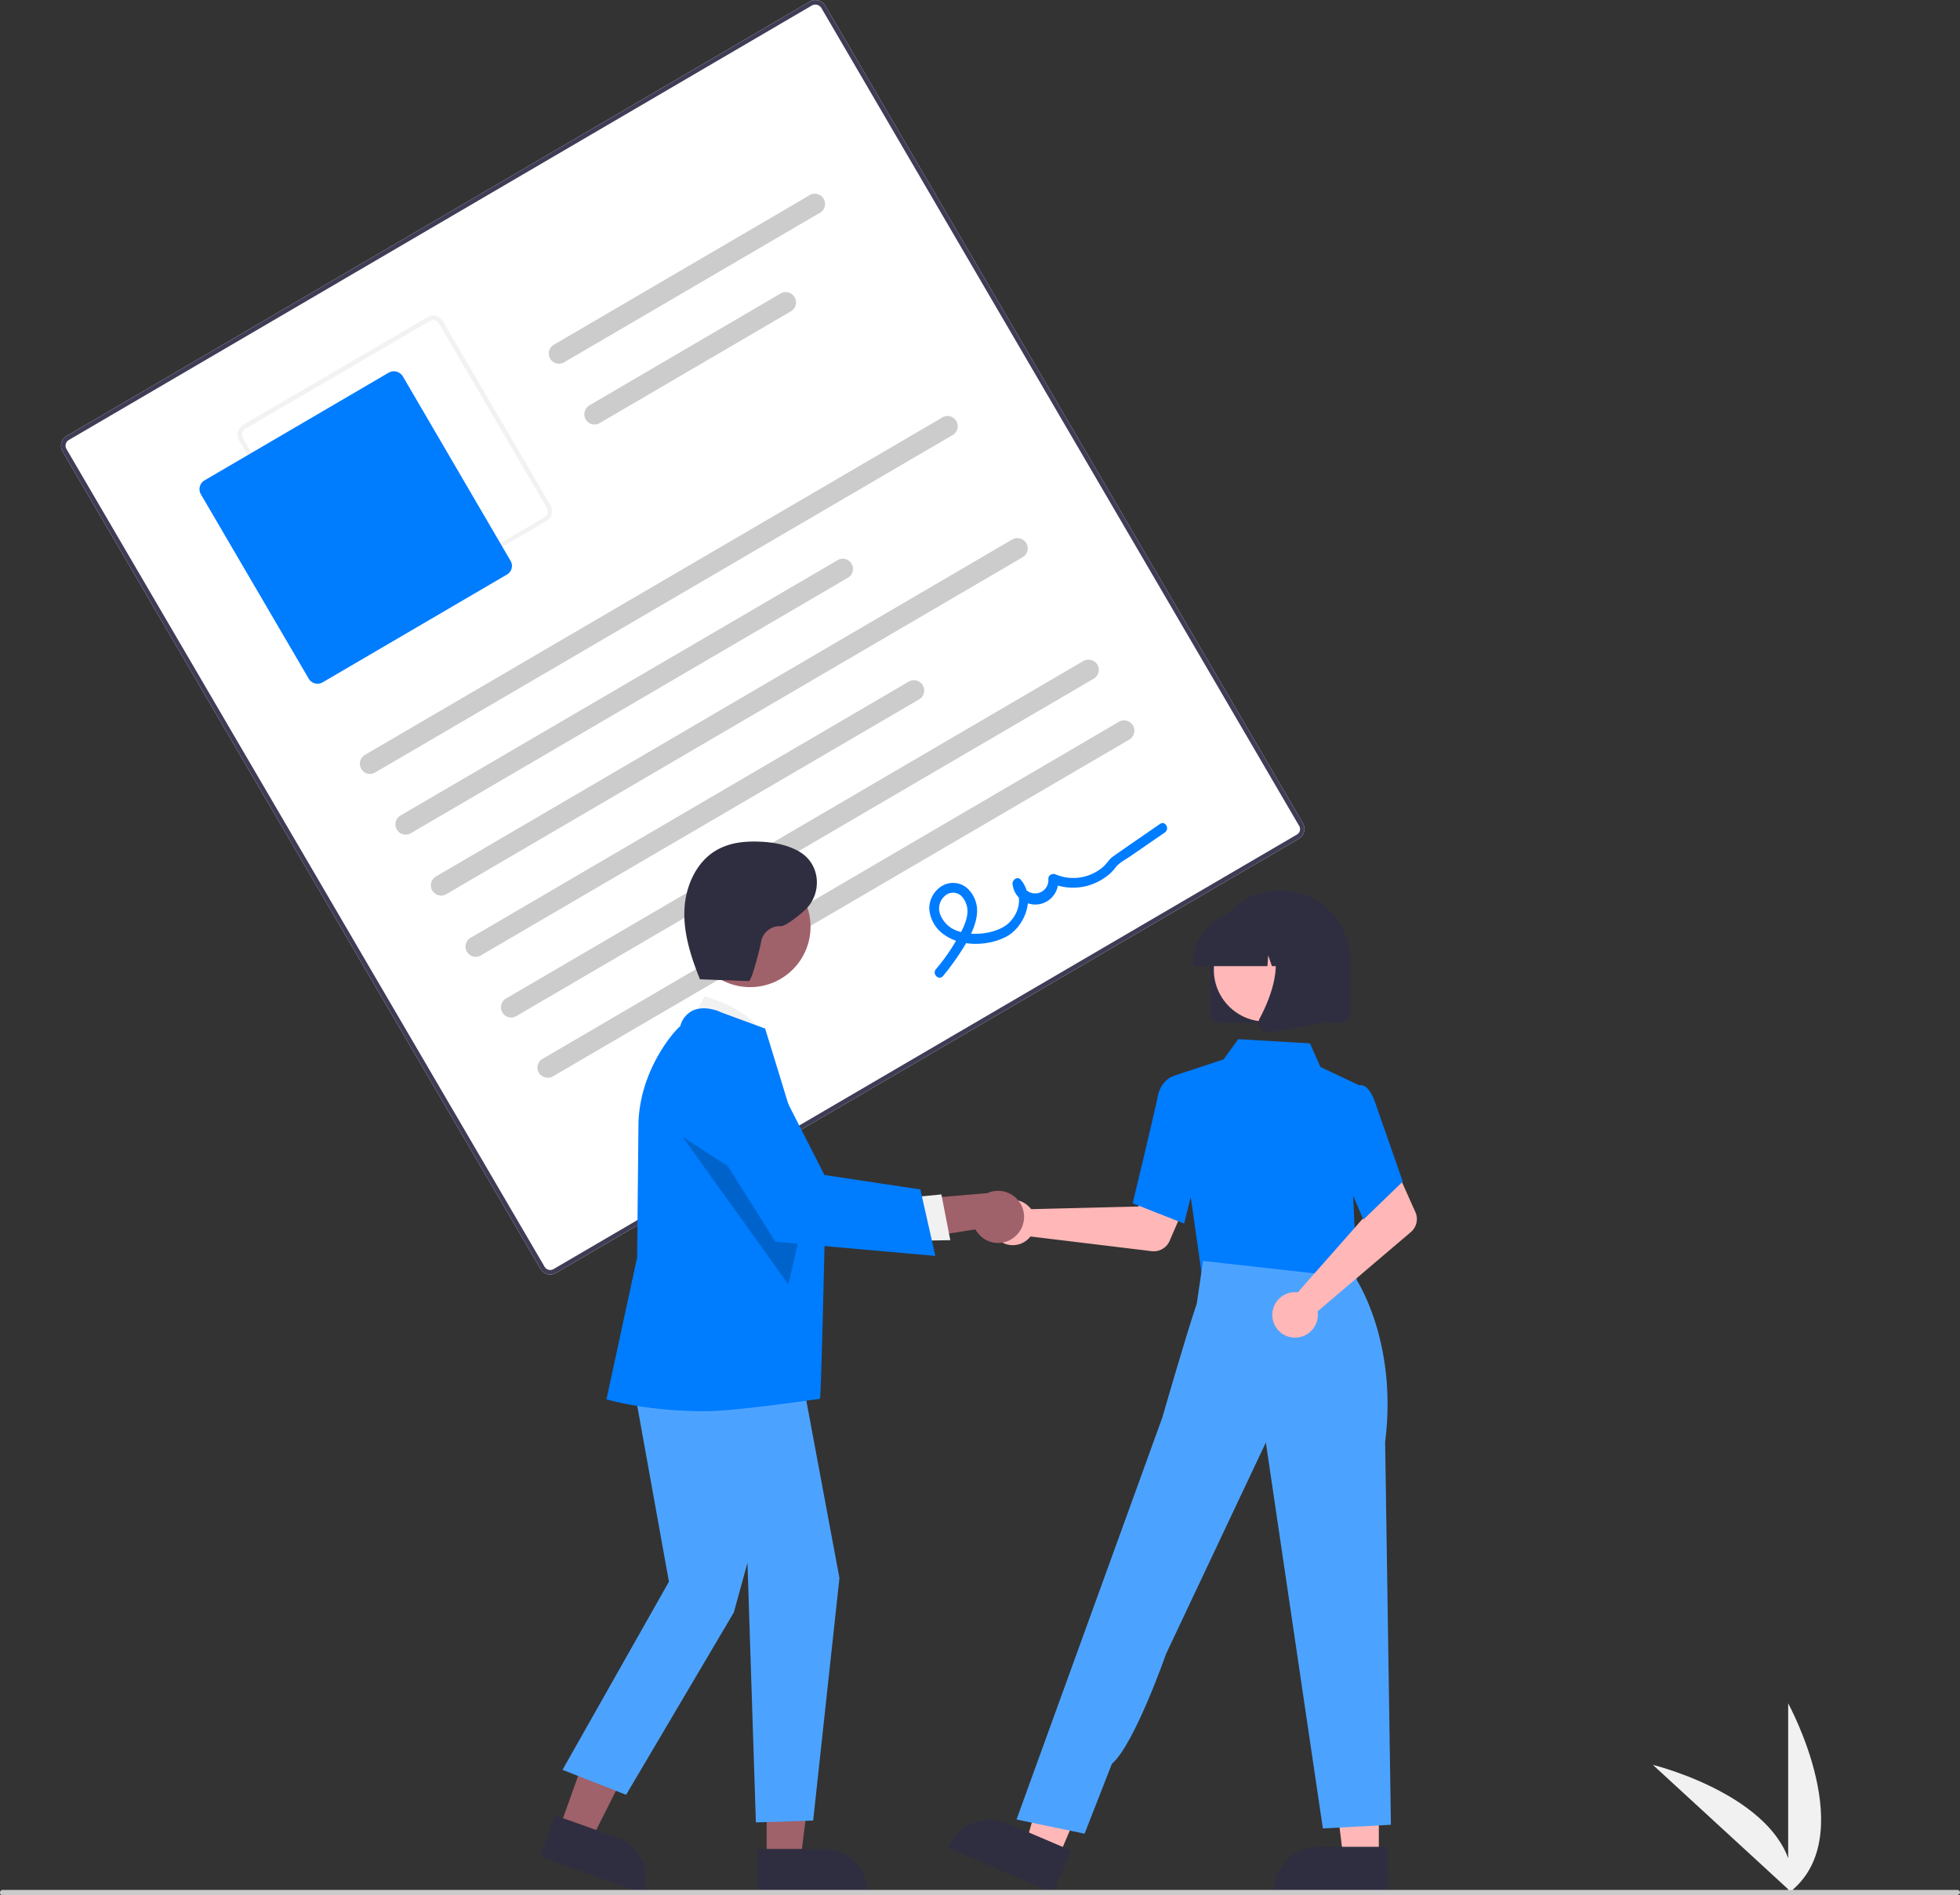 <svg id="Layer_1" data-name="Layer 1" xmlns="http://www.w3.org/2000/svg" viewBox="0 0 746 721.3"><rect x="0" y="0" width="746" height="721.3" fill="#333333" stroke="none"/><defs><style>.cls-1{fill:#f1f1f1;}.cls-2{fill:#fff;}.cls-3{fill:#3f3d56;}.cls-4{fill:#f2f2f2;}.cls-5{fill:#007cff;}.cls-6{fill:#ccc;}.cls-7{fill:#ffb7b7;}.cls-8{fill:#2f2e41;}.cls-9{fill:#4ca3ff;}.cls-10{fill:#9f616a;}.cls-11{isolation:isolate;opacity:0.2;}.cls-12{fill:#cbcbcb;}</style></defs><path class="cls-1" d="M680.6,720.6V648.3S708.8,699.6,680.6,720.6Z" transform="translate(0 0)"/><path class="cls-1" d="M682.3,720.6l-53.2-48.9S685.9,685.6,682.3,720.6Z" transform="translate(0 0)"/><path class="cls-2" d="M494.4,319.2,211.6,484.5a4.3,4.3,0,0,1-5.9-1.6L23.8,171.8a4.3,4.3,0,0,1,1.6-5.9L308.2.6a4.4,4.4,0,0,1,5.9,1.5L495.9,313.3A4.4,4.4,0,0,1,494.4,319.2Z" transform="translate(0 0)"/><path class="cls-3" d="M494.4,319.2,211.6,484.5a4.3,4.3,0,0,1-5.9-1.6L23.8,171.8a4.3,4.3,0,0,1,1.6-5.9L308.2.6a4.4,4.4,0,0,1,5.9,1.5L495.9,313.3A4.4,4.4,0,0,1,494.4,319.2ZM26.3,167.4a2.5,2.5,0,0,0-1,3.5L207.2,482a2.5,2.5,0,0,0,3.5,1L493.5,317.7a2.4,2.4,0,0,0,.9-3.5L312.6,3a2.7,2.7,0,0,0-3.6-.9Z" transform="translate(0 0)"/><path class="cls-4" d="M208,198.3l-70.1,41a4.3,4.3,0,0,1-5.9-1.5L91,167.7a4.5,4.5,0,0,1,1.5-6l70.2-41a4.3,4.3,0,0,1,5.9,1.6l41,70.1A4.3,4.3,0,0,1,208,198.3ZM93.4,163.2a2.7,2.7,0,0,0-.9,3.6l41,70.1a2.5,2.5,0,0,0,3.5.9l70.2-40.9a2.7,2.7,0,0,0,.9-3.6l-41-70.1a2.5,2.5,0,0,0-3.5-1Z" transform="translate(0 0)"/><path class="cls-5" d="M192.9,218.7l-70.1,41a3.9,3.9,0,0,1-5.3-1.4l-41-70.1a3.9,3.9,0,0,1,1.4-5.4l70.1-41a4,4,0,0,1,5.3,1.4l41,70.2A3.8,3.8,0,0,1,192.9,218.7Z" transform="translate(0 0)"/><path class="cls-6" d="M362.2,165.8,142.8,294a3.8,3.8,0,0,1-5.3-1.4,3.9,3.9,0,0,1,1.4-5.3h0L358.3,159.1a3.9,3.9,0,1,1,3.9,6.7Z" transform="translate(0 0)"/><path class="cls-6" d="M322.7,219.9,156.4,317.1a3.9,3.9,0,1,1-4-6.7h0l166.4-97.2a3.8,3.8,0,0,1,5.3,1.4,3.8,3.8,0,0,1-1.4,5.3Z" transform="translate(0 0)"/><path class="cls-6" d="M311.7,81.2l-97,56.7a3.9,3.9,0,0,1-5.3-1.4,3.9,3.9,0,0,1,1.4-5.3l97-56.7a3.9,3.9,0,1,1,3.9,6.7Z" transform="translate(0 0)"/><path class="cls-6" d="M301,118.5,228.3,161a3.9,3.9,0,0,1-5.4-1.4,4,4,0,0,1,1.4-5.3h0l72.8-42.6a3.9,3.9,0,0,1,3.9,6.8Z" transform="translate(0 0)"/><path class="cls-6" d="M389.2,212.1,169.9,340.3a3.9,3.9,0,0,1-4-6.7h0L385.3,205.3a4,4,0,0,1,5.3,1.4,3.9,3.9,0,0,1-1.4,5.4Z" transform="translate(0 0)"/><path class="cls-6" d="M349.8,266.2,183.4,363.4a3.9,3.9,0,1,1-3.9-6.7h0l166.4-97.3a3.9,3.9,0,0,1,3.9,6.8Z" transform="translate(0 0)"/><path class="cls-6" d="M416.3,258.3,196.9,386.5a3.9,3.9,0,1,1-3.9-6.7h0L412.3,251.6a4,4,0,0,1,5.4,1.4A3.9,3.9,0,0,1,416.3,258.3Z" transform="translate(0 0)"/><path class="cls-6" d="M429.8,281.5,210.4,409.7a4,4,0,0,1-5.3-1.4,3.8,3.8,0,0,1,1.4-5.3L425.9,274.7a3.9,3.9,0,0,1,3.9,6.8Z" transform="translate(0 0)"/><path class="cls-5" d="M358.9,371.5a95.5,95.5,0,0,0,8.2-11.5c2.1-3.6,4.2-7.5,4.7-11.8a11.7,11.7,0,0,0-3.5-10,8.2,8.2,0,0,0-9.6-1.1,10,10,0,0,0-5,8.8,13.1,13.1,0,0,0,5.6,9.8c6.5,4.7,16.6,4.4,23.5.9s11.8-14.6,5.7-21.8c-1.3-1.5-3.4.2-3.1,1.8a8.7,8.7,0,0,0,17.3-2.1l-2.7,1.6a21,21,0,0,0,20.8-2.3,15.6,15.6,0,0,0,3.9-3.8c1.4-1.7,3.6-2.8,5.5-4.1l13.2-9.1c1.9-1.4.1-4.6-1.9-3.2l-11.9,8.2-6,4.2c-1.4,1-2.3,2.6-3.6,3.8a17.3,17.3,0,0,1-18.2,3,2.1,2.1,0,0,0-2.6.8,2.9,2.9,0,0,0-.2.9,5,5,0,0,1-4.5,5.5,5,5,0,0,1-5.5-4.4l-3.1,1.8c4,4.7,1.3,11.8-3.2,14.9s-12.6,4.1-18.3,2a10.7,10.7,0,0,1-6.4-5.9,6.3,6.3,0,0,1,1.5-7.3,4.6,4.6,0,0,1,6.4-.1,8.5,8.5,0,0,1,2.2,7.4c-.6,3.7-2.7,7.1-4.6,10.3a72.9,72.9,0,0,1-7.3,10.2c-1.5,1.8,1.1,4.4,2.7,2.6Z" transform="translate(0 0)"/><path class="cls-7" d="M391.6,459.2l.9,1,40.8-1,4.8-8.7,14.1,5.5-7,16.2a6.6,6.6,0,0,1-6.8,4l-46.2-5.6a8.5,8.5,0,0,1-12.1,1.4,8.6,8.6,0,1,1,10.7-13.5l.8.7Z" transform="translate(0 0)"/><polygon class="cls-7" points="524.8 707.3 511.3 707.3 504.9 655.4 524.8 655.5 524.8 707.3"/><path class="cls-8" d="M528.2,720.3H484.9v-.6a16.8,16.8,0,0,1,16.8-16.8h26.5Z" transform="translate(0 0)"/><polygon class="cls-7" points="402.8 707 390.4 701.7 404.9 651.5 423.1 659.3 402.8 707"/><path class="cls-8" d="M400.8,720.3l-39.8-17,.2-.5a16.8,16.8,0,0,1,22.1-8.9h0l24.4,10.4Z" transform="translate(0 0)"/><polygon class="cls-7" points="459.5 470.4 458.5 486.1 486.9 489.2 516.6 492.4 507.8 468.5 459.5 470.4"/><path class="cls-5" d="M457.6,486.3l-11-76.8,19.1-6.3,5.6-7.7,27.3,1.6,4,9,14.6,6.9L515,454.6l1.6,34.7Z" transform="translate(0 0)"/><path class="cls-5" d="M450.7,465.7,431.2,458v-.4c.1-.3,8.4-34.9,9.5-40.5s5.3-7.4,5.5-7.4h.1l7.7,2.4,3.4,26.5Z" transform="translate(0 0)"/><path class="cls-9" d="M412.8,697.9l-25.9-5.4,41.4-114.1,14.1-38.9s9-31.3,13.1-43.3l2.4-16.3,58,6.5s16.2,23.7,11.3,62.5l2.2,145.6-25.9,1.4L481.8,549l-38,80.5s-12,34.4-20.6,41.8Z" transform="translate(0 0)"/><path class="cls-7" d="M492.6,491.8H494l27-30.6-3.1-9.4,13.6-6.6,7.2,16.1a6.5,6.5,0,0,1-1.8,7.7l-35.4,30.1a8.7,8.7,0,0,1-7.3,9.9,8.6,8.6,0,0,1-2.6-17.1Z" transform="translate(0 0)"/><path class="cls-5" d="M518.9,464.2l-11.3-26.5,4.4-18.5,4.7-6a2.8,2.8,0,0,1,2.2,0c1.8.7,3.3,2.9,4.5,6.4l10.5,30.1Z" transform="translate(0 0)"/><path class="cls-8" d="M460.4,385.7v-20a26.8,26.8,0,0,1,53.6,0v20a3.6,3.6,0,0,1-3.6,3.6H464A3.6,3.6,0,0,1,460.4,385.7Z" transform="translate(0 0)"/><circle class="cls-7" cx="481.7" cy="369.1" r="19.7"/><path class="cls-8" d="M454,367.3a21.2,21.2,0,0,1,21.2-21.2h4a21.2,21.2,0,0,1,21.2,21.2v.4H492l-2.9-8.1-.6,8.1h-4.4l-1.4-4.1-.3,4.1H454Z" transform="translate(0 0)"/><path class="cls-8" d="M479.7,391.5a3.7,3.7,0,0,1-.3-3.8c4.3-8,10.2-22.9,2.3-32.1l-.5-.7h22.9v34.4l-20.8,3.6h-.7A3.8,3.8,0,0,1,479.7,391.5Z" transform="translate(0 0)"/><polygon class="cls-10" points="212.9 695.9 225 700.3 247.6 655.5 229.6 649.1 212.9 695.9"/><path class="cls-8" d="M205.6,706.6l5.6-15.7,23.9,8.5a16.2,16.2,0,0,1,9.8,20.7l-.2.5Z" transform="translate(0 0)"/><polygon class="cls-10" points="291.8 707.9 304.7 707.9 310.9 658.2 291.8 658.2 291.8 707.9"/><path class="cls-8" d="M288.5,703.7h25.4a16.2,16.2,0,0,1,16.2,16.2h0v.5H288.5Z" transform="translate(0 0)"/><path class="cls-1" d="M262.5,390.3l5.6-11.1s20.8,5.3,22.7,17.4Z" transform="translate(0 0)"/><polygon class="cls-9" points="239.3 517 254.6 602 214.1 673.6 238.3 683.1 279.3 613.7 284.5 594.8 287.7 693.6 309.5 692.9 319.5 600.6 303.5 514.9 239.3 517"/><path class="cls-5" d="M268.3,537.1c-22.4,0-36.6-4.3-37-4.4h-.5l11.7-54.1.5-49.9c0-21.1,13.9-36.7,15.9-38.1a9.1,9.1,0,0,1,4.8-6c4.6-2.1,10.3.4,10.5.6l17.1,6.3v.3c.3.6,22.7,74.2,22.7,74.2s-1.4,64.3-1.9,66.4C312.1,532.3,280.7,537.1,268.3,537.1Z" transform="translate(0 0)"/><circle class="cls-10" cx="285.5" cy="352.7" r="23"/><polygon class="cls-11" points="259.8 432.7 300.1 488.9 306 462.6 259.8 432.7"/><path class="cls-10" d="M386,470.9a9.7,9.7,0,0,1-13.8-1.6,7.1,7.1,0,0,1-1-1.4l-34.6,5.5,7.5-16.6,31.7-2.7A9.9,9.9,0,0,1,386,470.9Z" transform="translate(0 0)"/><polygon class="cls-1" points="345.8 455.8 358.3 454.6 361.7 472 346.1 472.3 345.8 455.8"/><path class="cls-5" d="M356,478l-60.9-5.4-30.8-49v-.4a16.9,16.9,0,0,1,31.5-11.3l18,35.3,36.5,5.5Z" transform="translate(0 0)"/><path class="cls-8" d="M265.9,372.7l19.1.7c1.1,0,4.3-12.5,4.7-15.1a7.2,7.2,0,0,1,7.4-5.8c1.5.1,5.1-2.5,8.8-5.7,7-6,6.7-17.3-1.1-22.3l-.6-.4c-4.9-2.8-10.6-3.7-16.2-3.8s-10.3.6-14.8,3c-8,4.3-12.3,13.8-12.7,22.9s2.5,18,5.9,26.5" transform="translate(0 0)"/><path class="cls-12" d="M744.6,721.3H1a.9.9,0,0,1-1-1,1,1,0,0,1,1-1H745a1,1,0,0,1,1,1C746,720.9,745.2,721.3,744.6,721.3Z" transform="translate(0 0)"/></svg>